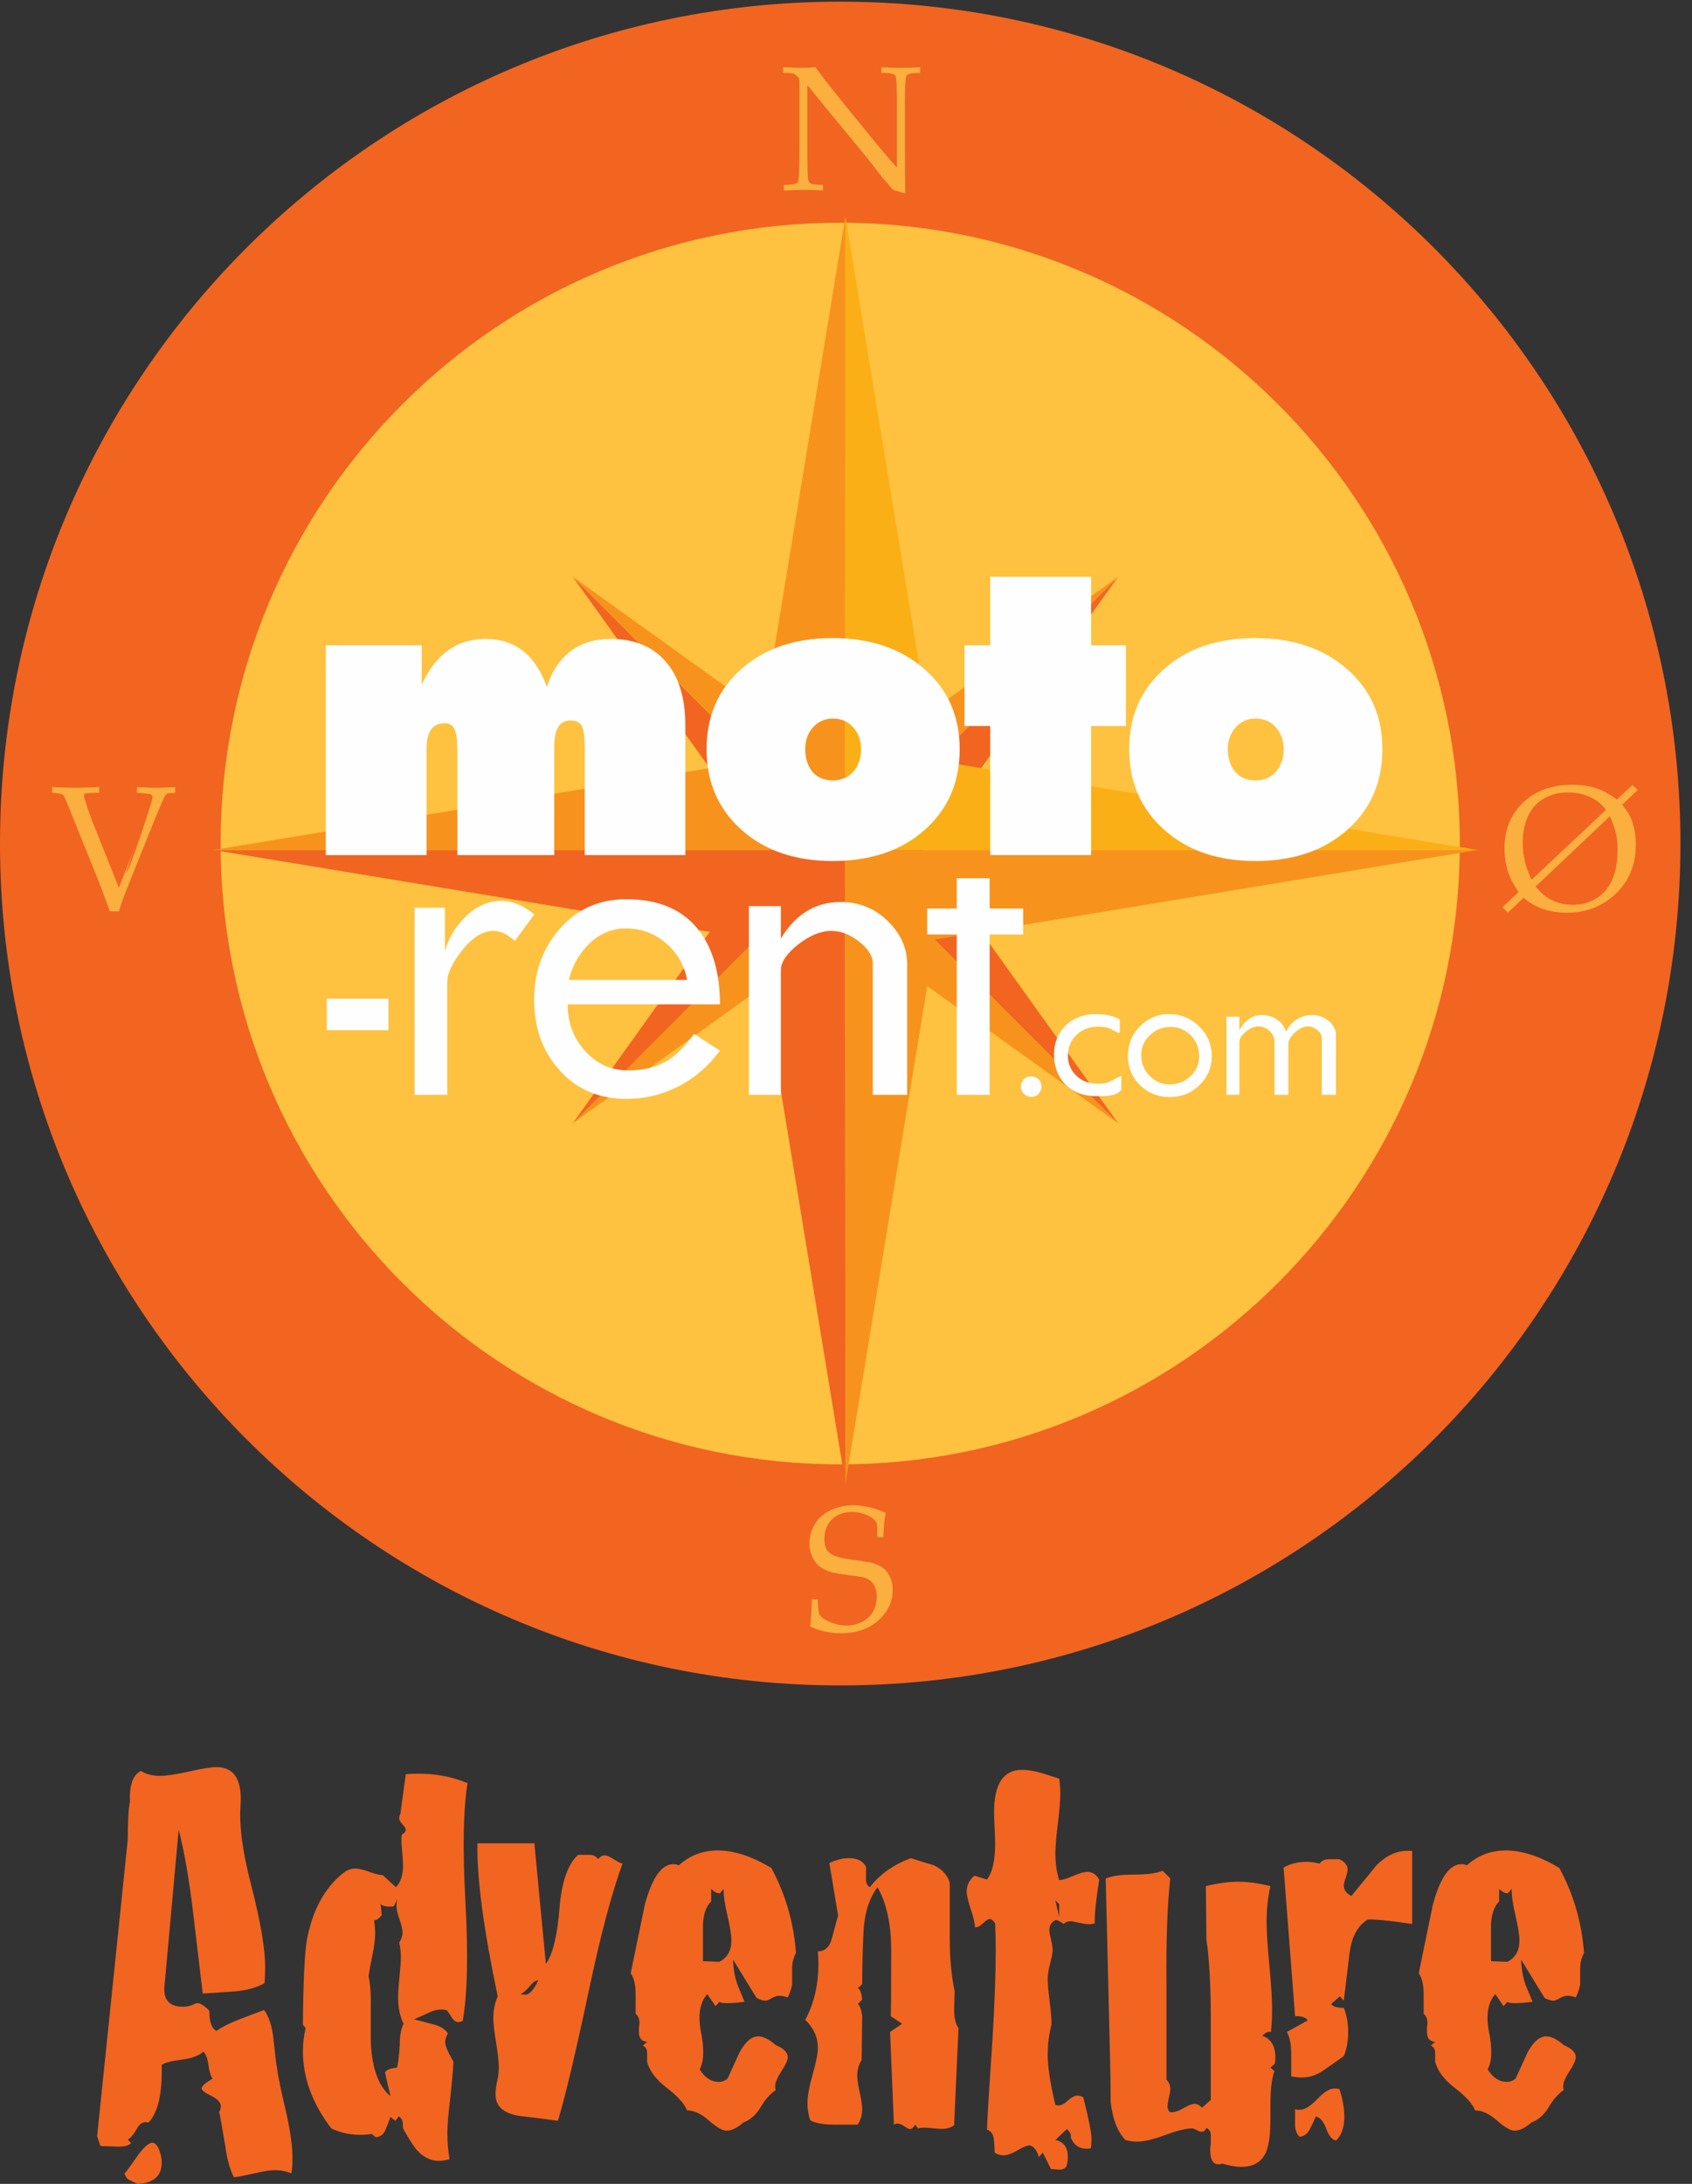<?xml version="1.0" encoding="UTF-8" standalone="no"?>
<svg width="124px" height="160px" viewBox="0 0 124 160" version="1.1" xmlns="http://www.w3.org/2000/svg" xmlns:xlink="http://www.w3.org/1999/xlink" xmlns:sketch="http://www.bohemiancoding.com/sketch/ns">
    <rect x="0" y="0" width="124" height="160" fill="#333333" stroke="none"/>
    <!-- Generator: Sketch 3.4.4 (17248) - http://www.bohemiancoding.com/sketch -->
    <title>Web-Adventure</title>
    <desc>Created with Sketch.</desc>
    <defs></defs>
    <g id="Page-1" stroke="none" stroke-width="1" fill="none" fill-rule="evenodd" sketch:type="MSPage">
        <g id="Artboard-6" sketch:type="MSArtboardGroup" transform="translate(-1041, -293)">
            <g id="Logos" sketch:type="MSLayerGroup" transform="translate(142, 293)">
                <g id="Web-Adventure" transform="translate(899, 0)" sketch:type="MSShapeGroup">
                    <path d="M11.81,157.991 C11.837,158.152 11.85,158.299 11.85,158.433 C11.85,159.424 11.262,159.946 10.086,160 C9.711,159.839 9.477,159.725 9.384,159.659 C9.29,159.592 9.203,159.451 9.123,159.237 C9.203,159.183 9.511,158.768 10.046,157.991 C10.527,157.322 10.901,156.987 11.168,156.987 C11.435,156.987 11.65,157.322 11.81,157.991 M21.356,159.237 C20.981,159.076 20.58,158.996 20.153,158.996 C19.778,158.996 19.27,159.076 18.628,159.237 C17.906,159.398 17.412,159.491 17.144,159.518 C16.85,158.956 16.636,158.178 16.503,157.188 C16.262,155.741 16.115,154.925 16.062,154.737 C16.142,154.576 16.182,154.443 16.182,154.335 C16.182,154.041 15.948,153.78 15.48,153.552 C15.012,153.325 14.778,153.144 14.778,153.009 C14.778,152.849 15.045,152.608 15.58,152.286 C15.446,152.126 15.346,151.798 15.279,151.302 C15.213,150.807 15.085,150.479 14.898,150.318 C14.578,150.613 14.049,150.807 13.314,150.9 C12.579,150.994 12.091,151.121 11.85,151.282 C11.904,153.371 11.583,154.777 10.888,155.5 C10.513,155.42 10.232,155.568 10.046,155.942 C9.778,156.398 9.55,156.665 9.364,156.746 L9.604,157.027 C9.39,157.214 9.043,157.295 8.562,157.268 C7.813,157.241 7.412,157.228 7.358,157.228 L7.118,156.505 L9.364,134.77 C9.364,133.404 9.417,132.479 9.524,131.997 C9.47,130.792 9.738,130.042 10.326,129.748 C10.7,129.988 11.168,130.109 11.73,130.109 C12.184,130.109 12.893,130.002 13.856,129.788 C14.818,129.573 15.486,129.466 15.861,129.466 C17.171,129.466 17.759,130.404 17.626,132.279 C17.519,133.779 17.786,135.747 18.428,138.185 C19.096,140.81 19.431,142.778 19.431,144.09 C19.431,144.492 19.417,144.894 19.39,145.296 C18.829,145.617 18.107,145.818 17.225,145.898 C16.449,145.952 15.66,146.006 14.858,146.059 C14.618,144.024 14.377,142.001 14.137,139.992 C13.842,137.582 13.495,135.6 13.094,134.046 L12.051,145.537 C11.971,146.528 12.425,147.023 13.415,147.023 C13.736,147.023 14.042,146.943 14.337,146.782 C14.578,146.702 14.912,146.876 15.34,147.304 C15.34,148.135 15.513,148.63 15.861,148.791 C16.288,148.497 16.85,148.215 17.546,147.947 C18.16,147.706 18.762,147.479 19.351,147.264 C19.698,147.72 19.925,148.403 20.032,149.313 C20.166,150.599 20.259,151.349 20.313,151.563 C20.366,152.072 20.594,153.17 20.995,154.858 C21.289,156.197 21.436,157.281 21.436,158.112 C21.436,158.514 21.409,158.888 21.356,159.237 Z M29.577,148.269 C29.31,147.733 29.176,147.091 29.176,146.34 C29.176,145.993 29.209,145.49 29.277,144.834 C29.343,144.178 29.377,143.702 29.377,143.407 C29.377,143.006 29.337,142.644 29.256,142.323 C29.417,142.081 29.497,141.827 29.497,141.559 C29.497,141.345 29.423,141.031 29.277,140.615 C29.129,140.2 29.056,139.872 29.056,139.631 C29.056,139.444 29.082,139.269 29.136,139.108 L28.855,139.671 C28.347,139.725 28.026,139.658 27.893,139.47 L27.973,140.314 C27.759,140.582 27.572,140.702 27.412,140.675 C27.465,140.997 27.492,141.318 27.492,141.639 C27.492,142.068 27.425,142.604 27.291,143.247 C27.131,144.05 27.037,144.559 27.01,144.773 C27.144,145.39 27.197,146.179 27.171,147.144 L27.171,149.554 C27.251,151.51 27.732,152.849 28.615,153.572 L28.213,151.844 C28.294,151.657 28.588,151.537 29.096,151.483 C29.176,151.189 29.243,150.639 29.297,149.835 C29.297,149.14 29.39,148.617 29.577,148.269 Z M34.23,130.631 L34.27,130.591 C33.949,132.547 33.895,135.459 34.109,139.329 C34.323,143.2 34.256,146.113 33.909,148.068 C33.775,148.122 33.668,148.148 33.588,148.148 C33.4,148.148 33.227,148.014 33.066,147.746 C32.906,147.479 32.786,147.318 32.706,147.264 C32.304,147.184 31.904,147.238 31.502,147.425 C31.101,147.613 30.713,147.786 30.339,147.947 C30.366,147.947 30.834,148.068 31.743,148.309 C32.278,148.443 32.639,148.671 32.826,148.992 C32.692,149.207 32.626,149.42 32.626,149.635 C32.626,149.876 32.826,150.345 33.227,151.041 C33.2,151.657 33.12,152.581 32.986,153.813 C32.852,154.885 32.786,155.715 32.786,156.304 C32.786,156.947 32.839,157.576 32.946,158.192 C32.679,158.272 32.411,158.313 32.144,158.313 C31.556,158.313 31.021,158.045 30.54,157.509 C30.325,157.268 29.992,156.746 29.537,155.942 C29.537,155.781 29.524,155.615 29.497,155.44 C29.47,155.266 29.377,155.139 29.216,155.058 L28.976,155.38 L28.615,155.099 C28.508,155.42 28.387,155.728 28.254,156.023 C28.12,156.371 27.879,156.558 27.532,156.585 L27.251,156.344 C26.181,156.505 25.192,156.371 24.283,155.942 C22.892,154.121 22.198,152.233 22.198,150.277 C22.198,149.715 22.264,149.152 22.398,148.59 L22.198,148.349 C22.224,145.242 22.318,143.193 22.478,142.202 C22.879,139.979 23.775,138.319 25.166,137.22 C25.433,137.006 25.727,136.899 26.048,136.899 C26.289,136.899 26.629,136.979 27.071,137.14 C27.512,137.301 27.839,137.381 28.053,137.381 L29.016,138.265 C29.363,137.917 29.537,137.381 29.537,136.658 C29.537,136.471 29.51,136.055 29.457,135.412 C29.403,134.957 29.403,134.623 29.457,134.408 C29.644,134.301 29.738,134.181 29.738,134.047 C29.738,133.966 29.658,133.839 29.497,133.664 C29.337,133.491 29.256,133.337 29.256,133.203 C29.256,133.096 29.283,133.002 29.337,132.922 L29.738,129.988 C31.395,129.855 32.892,130.069 34.23,130.631 Z M39.443,145.095 L39.483,145.095 C39.296,145.068 39.082,145.202 38.842,145.497 C38.601,145.791 38.374,145.993 38.16,146.099 C38.293,146.126 38.401,146.139 38.481,146.139 C38.802,146.139 39.122,145.791 39.443,145.095 Z M45.62,136.537 C44.818,138.734 43.989,141.868 43.133,145.939 C42.17,150.465 41.421,153.612 40.887,155.38 C39.951,155.246 39.002,155.126 38.04,155.018 C36.89,154.831 36.315,154.309 36.315,153.451 C36.315,153.157 36.355,152.836 36.435,152.487 C36.515,152.139 36.555,151.804 36.555,151.483 C36.555,151.055 36.488,150.438 36.355,149.635 C36.221,148.831 36.154,148.242 36.154,147.867 C36.154,147.278 36.261,146.742 36.475,146.26 C35.433,141.305 34.937,137.568 34.991,135.051 L39.162,135.051 C39.349,137.006 39.63,139.952 40.005,143.89 C40.513,143.193 40.847,141.814 41.008,139.751 C41.168,137.85 41.622,136.564 42.371,135.894 L43.173,135.894 C43.494,135.894 43.708,136.002 43.815,136.216 C43.975,136.029 44.149,135.934 44.336,135.934 C44.47,135.934 44.684,136.029 44.978,136.216 C45.272,136.404 45.486,136.511 45.62,136.537 Z M53.039,138.385 L52.759,138.707 C52.572,138.734 52.358,138.626 52.117,138.385 L52.117,139.309 C51.689,139.738 51.489,140.421 51.516,141.358 L51.516,143.688 L52.719,143.729 C53.307,143.434 53.601,142.912 53.601,142.162 C53.601,141.787 53.501,141.164 53.3,140.294 C53.1,139.424 53.013,138.787 53.039,138.385 Z M58.334,143.086 C58.146,143.434 58.053,143.809 58.053,144.211 L58.053,145.376 C57.999,145.697 57.893,146.019 57.732,146.34 C57.491,146.26 57.291,146.22 57.13,146.22 C56.943,146.22 56.749,146.28 56.549,146.4 C56.348,146.521 56.194,146.581 56.088,146.581 C55.927,146.581 55.713,146.515 55.446,146.38 L53.721,143.568 C53.748,144.371 53.895,145.082 54.163,145.697 C54.296,146.019 54.43,146.34 54.564,146.662 C53.467,146.796 52.852,146.796 52.719,146.662 L52.438,146.983 L51.836,146.099 C51.301,146.688 51.141,147.586 51.355,148.791 C51.622,150.104 51.596,151.041 51.275,151.603 C51.649,152.22 52.117,152.527 52.679,152.527 C52.919,152.527 53.133,152.447 53.32,152.287 C53.614,151.644 53.908,151.001 54.203,150.358 C54.63,149.581 55.085,149.193 55.566,149.193 C55.941,149.193 56.368,149.408 56.85,149.835 C57.437,150.077 57.732,150.372 57.732,150.72 C57.732,150.934 57.578,151.275 57.271,151.744 C56.963,152.213 56.81,152.581 56.81,152.849 C56.81,152.956 56.823,153.05 56.85,153.13 C56.449,153.398 56.081,153.813 55.747,154.375 C55.412,154.938 54.991,155.313 54.483,155.5 C54.028,155.902 53.614,156.103 53.24,156.103 C52.946,156.103 52.518,155.856 51.957,155.36 C51.395,154.864 50.86,154.617 50.352,154.617 C50.165,154.134 49.67,153.586 48.869,152.969 C48.066,152.353 47.585,151.711 47.424,151.041 L47.424,150.398 C47.424,150.13 47.317,149.956 47.104,149.876 L47.424,149.594 C47.023,149.568 46.823,149.327 46.823,148.871 L46.823,148.55 C46.849,148.416 46.863,148.309 46.863,148.228 C46.863,147.907 46.769,147.68 46.582,147.546 L46.582,146.139 C46.582,145.416 46.462,144.894 46.221,144.573 C46.568,142.885 46.916,141.198 47.264,139.51 C47.799,137.555 48.494,136.577 49.35,136.577 C49.483,136.577 49.616,136.605 49.751,136.658 C50.553,135.935 51.502,135.573 52.599,135.573 C53.802,135.573 55.111,136.002 56.529,136.859 C57.572,138.787 58.173,140.863 58.334,143.086 Z M70.245,148.59 L69.924,155.701 C69.63,155.942 69.175,156.022 68.561,155.942 C67.892,155.862 67.464,155.862 67.277,155.942 L67.077,155.661 C66.942,155.876 66.809,155.983 66.675,155.983 C66.595,155.983 66.461,155.916 66.274,155.782 C66.087,155.648 65.927,155.581 65.793,155.581 C65.686,155.581 65.592,155.607 65.512,155.661 L65.231,148.872 L66.114,148.269 L65.272,147.706 C65.298,147.894 65.312,146.287 65.312,142.885 C65.312,140.983 64.977,139.443 64.309,138.265 C63.693,139.095 63.352,140.173 63.286,141.499 C63.219,142.825 63.186,144.117 63.186,145.376 L62.865,145.657 C63.026,145.711 63.132,145.993 63.186,146.501 L62.865,146.822 C62.999,146.903 63.106,147.184 63.186,147.666 L63.146,150.921 C62.932,151.269 62.825,151.657 62.825,152.085 C62.825,152.353 62.885,152.762 63.006,153.311 C63.126,153.86 63.186,154.269 63.186,154.536 C63.186,154.938 63.079,155.313 62.865,155.661 L61.181,155.661 C60.352,155.661 59.75,155.554 59.376,155.34 C59.242,154.938 59.175,154.523 59.175,154.094 C59.175,153.586 59.302,152.883 59.557,151.985 C59.81,151.088 59.938,150.438 59.938,150.036 C59.938,149.26 59.63,148.577 59.015,147.987 C59.657,146.782 59.978,145.416 59.978,143.89 C59.978,143.595 59.964,143.287 59.938,142.965 C60.472,142.965 60.82,142.631 60.981,141.961 C61.247,140.943 61.395,140.408 61.422,140.354 L60.78,136.497 C61.287,136.256 61.768,136.136 62.223,136.136 C62.839,136.136 63.253,136.35 63.467,136.778 L63.467,137.582 C63.44,137.903 63.533,138.131 63.747,138.265 C64.47,137.328 65.472,136.618 66.756,136.136 C67.317,136.323 67.879,136.497 68.44,136.658 C69.055,136.953 69.442,137.381 69.603,137.943 L69.603,142.001 C69.603,143.475 69.724,144.773 69.964,145.898 L69.924,147.184 C69.924,147.827 70.031,148.296 70.245,148.59 Z M77.624,140.434 L77.624,139.51 L77.344,139.229 L77.624,140.434 Z M80.552,137.702 L80.552,137.743 C80.312,139.269 80.204,140.328 80.231,140.917 C79.991,140.997 79.683,140.997 79.309,140.917 C78.828,140.81 78.547,140.756 78.466,140.756 C78.252,140.756 78.078,140.823 77.945,140.957 C77.651,140.743 77.45,140.649 77.344,140.675 C77.049,140.836 76.903,141.077 76.903,141.399 C76.903,141.533 76.943,141.767 77.023,142.102 C77.103,142.437 77.143,142.684 77.143,142.845 C77.143,143.06 77.083,143.394 76.962,143.849 C76.842,144.305 76.782,144.68 76.782,144.974 C76.782,145.322 76.829,145.872 76.923,146.621 C77.016,147.371 77.063,147.934 77.063,148.309 C76.876,149.032 76.782,149.769 76.782,150.518 C76.782,151.429 76.969,152.662 77.344,154.215 C77.424,154.242 77.504,154.255 77.584,154.255 C77.771,154.255 77.999,154.134 78.266,153.893 C78.533,153.652 78.76,153.532 78.948,153.532 C79.081,153.532 79.229,153.572 79.389,153.652 C79.79,155.233 79.991,156.25 79.991,156.705 C79.991,156.92 79.977,157.148 79.951,157.389 C79.229,157.522 78.734,157.254 78.466,156.585 C78.52,156.398 78.427,156.196 78.186,155.983 L77.344,156.786 C78.119,156.947 78.4,157.563 78.186,158.634 C78.106,158.848 77.931,158.956 77.664,158.956 C77.209,158.929 76.996,158.915 77.023,158.915 L76.421,157.71 L76.14,158.032 C75.953,157.469 75.713,157.188 75.419,157.188 C75.258,157.188 74.97,157.308 74.556,157.549 C74.141,157.79 73.8,157.911 73.533,157.911 C73.319,157.911 73.106,157.844 72.892,157.71 C72.892,157.389 72.871,157.053 72.832,156.705 C72.792,156.357 72.624,156.129 72.33,156.023 C72.356,155.193 72.491,153.009 72.731,149.474 C72.892,146.796 72.972,144.627 72.972,142.966 C72.972,142.269 72.958,141.586 72.932,140.917 C72.798,140.702 72.664,140.595 72.531,140.595 C72.424,140.595 72.256,140.702 72.03,140.917 C71.802,141.131 71.608,141.225 71.448,141.198 C71.448,140.93 71.348,140.495 71.147,139.892 C70.947,139.289 70.846,138.854 70.846,138.586 C70.846,138.131 71.033,137.743 71.408,137.421 L72.33,137.702 C72.731,137.194 72.932,136.31 72.932,135.051 C72.932,134.81 72.918,134.428 72.892,133.906 C72.865,133.383 72.852,133.002 72.852,132.761 C72.852,130.698 73.533,129.667 74.897,129.667 C75.405,129.667 76.02,129.788 76.742,130.029 L77.624,130.31 C77.678,130.658 77.705,131.02 77.705,131.395 C77.705,131.904 77.644,132.647 77.524,133.624 C77.404,134.602 77.344,135.319 77.344,135.774 C77.344,136.497 77.437,137.154 77.624,137.743 C77.838,137.743 78.179,137.642 78.647,137.441 C79.115,137.24 79.456,137.14 79.67,137.14 C80.044,137.14 80.338,137.328 80.552,137.702 Z M93.426,151.764 L93.387,151.764 C93.2,152.273 93.105,153.09 93.105,154.215 L93.105,154.717 L93.105,155.219 C93.105,156.344 92.999,157.161 92.785,157.67 C92.464,158.393 91.862,158.754 90.98,158.754 C90.579,158.754 90.111,158.674 89.576,158.514 C88.988,158.701 88.694,158.366 88.694,157.509 C88.694,157.349 88.707,157.201 88.734,157.067 L88.734,156.424 C88.734,156.183 88.627,156.009 88.413,155.902 C88.333,156.089 88.212,156.183 88.052,156.183 C87.972,156.183 87.845,156.136 87.671,156.043 C87.497,155.949 87.356,155.916 87.25,155.942 C86.795,155.969 86.153,156.136 85.325,156.445 C84.496,156.752 83.827,156.907 83.32,156.907 C83.052,156.907 82.772,156.866 82.478,156.786 C81.889,156.17 81.528,155.233 81.394,153.974 C81.394,152.956 81.381,151.938 81.354,150.92 L81.033,137.622 C81.488,137.435 82.183,137.341 83.119,137.341 C84.055,137.341 84.75,137.247 85.205,137.06 L85.766,137.622 C85.552,139.497 85.458,142.028 85.485,145.215 L85.485,152.367 C85.672,152.554 85.766,152.782 85.766,153.05 C85.766,153.184 85.732,153.391 85.666,153.672 C85.599,153.954 85.566,154.162 85.566,154.295 C85.566,154.483 85.619,154.63 85.726,154.737 C85.967,154.791 86.287,154.704 86.689,154.476 C87.089,154.249 87.37,154.134 87.531,154.134 C87.718,154.134 87.905,154.229 88.092,154.416 L88.734,153.853 L88.734,147.867 C88.734,145.483 88.627,143.555 88.413,142.081 L88.373,138.185 C89.256,137.971 90.044,137.863 90.74,137.863 C91.434,137.863 92.224,137.971 93.105,138.185 C92.918,138.988 92.825,139.872 92.825,140.836 C92.825,141.533 92.891,142.584 93.026,143.99 C93.159,145.396 93.226,146.461 93.226,147.184 C93.226,147.773 93.2,148.336 93.146,148.871 C92.958,148.818 92.745,148.912 92.504,149.152 C93.146,149.367 93.467,149.903 93.467,150.76 C93.467,150.894 93.453,151.041 93.426,151.202 L93.105,151.483 L93.426,151.764 Z M98.159,153.05 C98.399,153.773 98.52,154.456 98.52,155.099 C98.52,155.849 98.319,156.424 97.918,156.826 C97.624,156.772 97.383,156.485 97.196,155.962 C97.009,155.44 96.755,155.139 96.434,155.058 C96.3,155.38 96.153,155.688 95.993,155.983 C95.832,156.33 95.578,156.518 95.231,156.545 C95.017,156.33 94.91,156.023 94.91,155.621 L94.91,154.536 C95.017,154.563 95.124,154.576 95.231,154.576 C95.605,154.576 96.039,154.315 96.534,153.793 C97.028,153.271 97.45,153.009 97.798,153.009 C97.904,153.009 98.024,153.023 98.159,153.05 Z M103.493,140.957 C101.862,140.715 100.778,140.609 100.244,140.635 C99.468,141.091 99.014,141.975 98.88,143.287 C98.613,145.456 98.48,146.555 98.48,146.581 L98.199,146.26 L97.557,146.822 C97.663,147.01 97.972,147.104 98.48,147.104 C98.693,147.613 98.801,148.202 98.801,148.871 C98.801,149.568 98.693,150.157 98.48,150.639 C97.998,150.987 97.503,151.336 96.996,151.684 C96.488,152.032 95.966,152.206 95.431,152.206 C95.191,152.206 94.923,152.179 94.629,152.126 L94.629,150.478 C94.629,149.782 94.522,149.247 94.308,148.871 L95.832,148.028 C95.725,147.814 95.417,147.706 94.91,147.706 L94.068,136.819 C94.87,136.39 95.752,136.296 96.715,136.537 C96.849,136.323 97.075,136.216 97.397,136.216 L98.159,136.216 C98.559,136.404 98.76,136.658 98.76,136.979 C98.76,137.113 98.713,137.315 98.62,137.582 C98.526,137.85 98.48,138.038 98.48,138.144 C98.48,138.466 98.666,138.721 99.041,138.908 C99.629,138.184 100.23,137.448 100.846,136.698 C101.648,135.868 102.53,135.506 103.493,135.613 L103.493,140.957 Z M110.792,138.385 L110.511,138.707 C110.324,138.734 110.111,138.626 109.869,138.385 L109.869,139.309 C109.441,139.738 109.241,140.421 109.268,141.358 L109.268,143.688 L110.471,143.729 C111.059,143.434 111.354,142.912 111.354,142.162 C111.354,141.787 111.253,141.164 111.053,140.294 C110.852,139.424 110.765,138.787 110.792,138.385 Z M116.086,143.086 C115.899,143.434 115.806,143.809 115.806,144.211 L115.806,145.376 C115.752,145.697 115.645,146.019 115.485,146.34 C115.244,146.26 115.043,146.22 114.883,146.22 C114.695,146.22 114.502,146.28 114.301,146.4 C114.101,146.521 113.947,146.581 113.84,146.581 C113.68,146.581 113.465,146.515 113.199,146.38 L111.474,143.568 C111.5,144.371 111.647,145.082 111.915,145.697 C112.048,146.019 112.182,146.34 112.316,146.662 C111.219,146.796 110.605,146.796 110.471,146.662 L110.19,146.983 L109.589,146.099 C109.054,146.688 108.893,147.586 109.108,148.791 C109.374,150.104 109.348,151.041 109.027,151.603 C109.401,152.22 109.869,152.527 110.431,152.527 C110.672,152.527 110.885,152.447 111.073,152.287 C111.367,151.644 111.661,151.001 111.955,150.358 C112.382,149.581 112.838,149.193 113.319,149.193 C113.693,149.193 114.121,149.408 114.602,149.835 C115.19,150.077 115.485,150.372 115.485,150.72 C115.485,150.934 115.33,151.275 115.023,151.744 C114.715,152.213 114.562,152.581 114.562,152.849 C114.562,152.956 114.575,153.05 114.602,153.13 C114.201,153.398 113.833,153.813 113.499,154.375 C113.164,154.938 112.743,155.313 112.236,155.5 C111.781,155.902 111.367,156.103 110.992,156.103 C110.698,156.103 110.271,155.856 109.709,155.36 C109.148,154.864 108.612,154.617 108.105,154.617 C107.918,154.134 107.423,153.586 106.621,152.969 C105.819,152.353 105.338,151.711 105.177,151.041 L105.177,150.398 C105.177,150.13 105.07,149.956 104.856,149.876 L105.177,149.594 C104.776,149.568 104.575,149.327 104.575,148.871 L104.575,148.55 C104.602,148.416 104.615,148.309 104.615,148.228 C104.615,147.907 104.521,147.68 104.335,147.546 L104.335,146.139 C104.335,145.416 104.215,144.894 103.974,144.573 C104.321,142.885 104.669,141.198 105.017,139.51 C105.551,137.555 106.246,136.577 107.102,136.577 C107.236,136.577 107.369,136.605 107.504,136.658 C108.305,135.935 109.254,135.573 110.351,135.573 C111.554,135.573 112.864,136.002 114.281,136.859 C115.324,138.787 115.926,140.863 116.086,143.086" id="Fill-22" fill="#F16521"></path>
                    <g id="Group">
                        <path d="M108.977,62.016 C108.977,88.473 87.565,109.919 61.154,109.919 C34.745,109.919 13.334,88.473 13.334,62.016 C13.334,35.56 34.745,14.114 61.154,14.114 C87.565,14.114 108.977,35.56 108.977,62.016" id="Fill-1" fill="#FEC240"></path>
                        <path d="M16.17,61.802 C16.17,86.924 36.496,107.287 61.577,107.287 C86.647,107.287 106.982,86.924 106.982,61.802 C106.982,36.68 86.647,16.317 61.577,16.317 C36.496,16.317 16.17,36.68 16.17,61.802 M3.32008535e-05,61.802 C3.32008535e-05,27.737 27.571,0.122 61.577,0.122 C95.583,0.122 123.152,27.737 123.152,61.802 C123.152,95.868 95.583,123.483 61.577,123.483 C27.571,123.483 3.32008535e-05,95.868 3.32008535e-05,61.802" id="Fill-41" fill="#F16521"></path>
                        <path d="M81.953,82.303 L61.958,67.939 L41.962,82.303 L61.946,62.286 L81.953,82.303 Z" id="Fill-43" fill="#F7931D"></path>
                        <path d="M61.946,62.286 L81.953,42.243 L67.614,62.273 L81.953,82.302 L61.946,62.286 Z" id="Fill-45" fill="#F16521"></path>
                        <path d="M41.968,42.247 L56.307,62.278 L41.968,82.308 L61.95,62.29 L41.968,42.247 Z" id="Fill-47" fill="#F16521"></path>
                        <path d="M61.95,62.29 L81.959,42.247 L61.965,56.613 L41.968,42.247 L61.95,62.29 Z" id="Fill-49" fill="#F7931D"></path>
                        <path d="M61.96,108.707 L55.404,68.837 L15.6,62.27 L61.929,62.27 L61.96,108.707 Z" id="Fill-51" fill="#F16521"></path>
                        <path d="M61.929,62.27 L108.318,62.27 L68.517,68.837 L61.96,108.707 L61.929,62.27 Z" id="Fill-53" fill="#F7931D"></path>
                        <path d="M61.96,15.843 L55.404,55.712 L15.6,62.28 L61.929,62.28 L61.96,15.843 Z" id="Fill-55" fill="#F7931D"></path>
                        <path d="M61.929,62.281 L108.318,62.281 L68.517,55.713 L61.96,15.843 L61.929,62.281 Z" id="Fill-57" fill="#FBAF17"></path>
                        <path d="M59.37,119.159 C59.437,118.751 59.478,118.09 59.492,117.174 L59.929,117.174 C59.949,117.787 59.986,118.147 60.035,118.258 C60.082,118.369 60.198,118.488 60.386,118.613 C60.571,118.738 60.822,118.852 61.135,118.95 C61.448,119.05 61.749,119.097 62.041,119.097 C62.469,119.097 62.863,118.999 63.222,118.803 C63.581,118.605 63.844,118.345 64.009,118.025 C64.172,117.705 64.254,117.364 64.254,116.997 C64.254,116.72 64.214,116.481 64.133,116.281 C64.049,116.077 63.925,115.917 63.756,115.791 C63.588,115.667 63.377,115.579 63.129,115.53 C62.971,115.505 62.66,115.46 62.19,115.402 C61.719,115.341 61.321,115.275 60.991,115.203 C60.551,115.068 60.226,114.911 60.02,114.732 C59.811,114.551 59.644,114.314 59.515,114.021 C59.386,113.727 59.322,113.411 59.322,113.07 C59.322,112.577 59.453,112.11 59.712,111.67 C59.973,111.233 60.36,110.892 60.871,110.649 C61.383,110.404 61.94,110.283 62.538,110.283 C62.899,110.283 63.29,110.332 63.718,110.429 C64.144,110.523 64.541,110.664 64.911,110.847 C64.858,111.116 64.818,111.364 64.795,111.597 C64.772,111.827 64.755,112.17 64.741,112.622 L64.305,112.622 C64.292,111.967 64.272,111.614 64.246,111.552 C64.141,111.4 63.997,111.262 63.813,111.139 C63.375,110.893 62.918,110.771 62.442,110.771 C61.826,110.771 61.333,110.954 60.967,111.321 C60.599,111.689 60.415,112.164 60.415,112.748 C60.415,113.104 60.481,113.38 60.614,113.576 C60.745,113.77 60.981,113.928 61.321,114.043 C61.554,114.122 61.936,114.199 62.463,114.27 C62.992,114.34 63.469,114.416 63.89,114.497 C64.287,114.616 64.581,114.757 64.772,114.919 C64.961,115.085 65.116,115.299 65.239,115.564 C65.36,115.83 65.422,116.144 65.422,116.499 C65.422,117.345 65.073,118.085 64.374,118.713 C63.672,119.343 62.768,119.657 61.656,119.657 C60.813,119.657 60.054,119.49 59.37,119.159 Z M117.989,59.798 C118.216,60.348 118.364,60.781 118.436,61.098 C118.508,61.416 118.544,61.788 118.544,62.22 C118.544,63.583 118.24,64.602 117.632,65.277 C117.025,65.949 116.233,66.286 115.258,66.286 C114.81,66.286 114.412,66.222 114.068,66.092 C113.723,65.963 113.431,65.805 113.195,65.619 C113.017,65.478 112.798,65.253 112.541,64.944 L117.989,59.798 Z M110.499,66.871 L111.666,65.77 C112.072,66.139 112.546,66.414 113.084,66.597 C113.624,66.78 114.2,66.871 114.813,66.871 C116.132,66.871 117.257,66.473 118.192,65.678 C119.318,64.72 119.881,63.453 119.881,61.877 C119.881,61.231 119.781,60.639 119.584,60.1 C119.443,59.723 119.209,59.341 118.881,58.956 L120.029,57.871 L119.627,57.52 L118.503,58.579 C117.998,58.199 117.487,57.925 116.973,57.752 C116.46,57.581 115.882,57.496 115.24,57.496 C113.732,57.496 112.524,57.932 111.618,58.805 C110.709,59.679 110.257,60.796 110.257,62.161 C110.257,62.833 110.363,63.465 110.58,64.056 C110.742,64.495 110.981,64.927 111.295,65.352 L110.113,66.464 L110.499,66.871 Z M112.24,64.463 C111.809,63.564 111.592,62.653 111.592,61.732 C111.592,61.009 111.723,60.362 111.986,59.794 C112.248,59.226 112.637,58.793 113.152,58.498 C113.666,58.204 114.254,58.057 114.916,58.057 C115.347,58.057 115.752,58.118 116.132,58.241 C116.509,58.366 116.832,58.528 117.104,58.729 C117.303,58.879 117.498,59.082 117.693,59.338 L112.24,64.463 Z M8.707,66.772 C8.782,66.531 8.852,66.319 8.915,66.137 C8.976,65.955 9.061,65.739 9.161,65.489 L9.647,64.236 L11.618,59.353 C11.891,58.729 12.05,58.387 12.086,58.322 C12.141,58.232 12.201,58.174 12.263,58.143 C12.326,58.114 12.519,58.093 12.839,58.08 L12.839,57.666 C12.26,57.699 11.808,57.716 11.479,57.716 C11.158,57.716 10.68,57.699 10.04,57.666 L10.04,58.08 C10.606,58.123 10.933,58.159 11.017,58.189 C11.125,58.223 11.18,58.29 11.18,58.392 C11.18,58.464 11.135,58.651 11.041,58.952 C9.192,64.884 8.552,65.389 10.353,60.904 L8.707,65.048 L6.717,60.045 C6.58,59.694 6.421,59.23 6.239,58.653 C6.179,58.476 6.15,58.363 6.15,58.315 C6.15,58.267 6.165,58.225 6.197,58.188 C6.228,58.152 6.287,58.127 6.369,58.113 C6.452,58.101 6.753,58.089 7.267,58.08 L7.267,57.666 C6.447,57.699 5.864,57.716 5.521,57.716 C5.157,57.716 4.589,57.699 3.821,57.666 L3.821,58.08 C4.194,58.106 4.426,58.141 4.519,58.182 C4.585,58.208 4.639,58.248 4.676,58.302 C4.732,58.392 4.874,58.72 5.102,59.288 L7.259,64.637 C7.659,65.691 7.923,66.405 8.05,66.772 L8.707,66.772 Z M57.444,13.958 L57.444,13.543 C57.897,13.541 58.196,13.505 58.341,13.443 C58.401,13.418 58.444,13.378 58.47,13.321 C58.513,13.238 58.544,13.015 58.56,12.656 C58.578,12.099 58.585,11.617 58.585,11.213 L58.585,6.048 C58.585,5.908 58.578,5.818 58.56,5.776 C58.527,5.7 58.449,5.609 58.328,5.504 C58.253,5.436 58.164,5.392 58.064,5.373 C57.964,5.355 57.741,5.342 57.394,5.338 L57.394,4.925 C58.136,4.957 58.602,4.973 58.795,4.973 C59.118,4.973 59.439,4.957 59.759,4.925 C60.11,5.394 60.37,5.74 60.536,5.963 L61.822,7.578 L63.7,9.881 C64.299,10.614 64.782,11.193 65.146,11.616 C65.378,11.893 65.575,12.112 65.731,12.272 L65.731,7.656 C65.731,7.245 65.724,6.76 65.709,6.204 C65.69,5.855 65.66,5.638 65.622,5.553 C65.59,5.499 65.547,5.458 65.485,5.433 C65.341,5.375 65.043,5.342 64.59,5.338 L64.59,4.925 C65.09,4.957 65.598,4.973 66.114,4.973 C66.599,4.973 67.037,4.957 67.432,4.925 L67.432,5.338 C66.989,5.342 66.697,5.375 66.556,5.434 C66.496,5.46 66.453,5.501 66.429,5.561 C66.386,5.641 66.355,5.864 66.339,6.226 C66.322,6.785 66.316,7.266 66.316,7.668 L66.316,10.719 C66.316,11.337 66.322,12.489 66.339,14.176 L65.688,13.981 L65.535,13.949 C65.511,13.939 65.487,13.927 65.466,13.909 C65.437,13.888 65.356,13.801 65.228,13.651 C64.877,13.249 64.621,12.945 64.456,12.739 L63.643,11.691 L59.169,6.244 L59.169,11.178 C59.169,11.597 59.176,12.093 59.193,12.663 C59.21,13.019 59.238,13.238 59.277,13.319 C59.308,13.38 59.354,13.421 59.415,13.447 C59.559,13.508 59.858,13.541 60.31,13.543 L60.31,13.958 C59.932,13.926 59.518,13.909 59.062,13.909 C58.566,13.909 58.028,13.926 57.444,13.958 Z" id="Fill-59" fill="#FBAF3F"></path>
                        <path d="M50.225,62.647 L42.852,62.647 L42.852,54.746 C42.852,54.024 42.787,53.516 42.656,53.229 C42.515,52.933 42.247,52.785 41.821,52.785 C41.41,52.785 41.116,52.941 40.92,53.245 C40.714,53.549 40.618,54.073 40.618,54.82 L40.618,62.647 L33.518,62.647 L33.518,54.968 C33.518,54.229 33.451,53.712 33.31,53.426 C33.179,53.138 32.934,52.99 32.581,52.99 C31.706,52.99 31.263,53.605 31.263,54.837 L31.263,62.647 L23.876,62.647 L23.876,47.28 L30.904,47.28 L30.904,50.168 C31.928,47.928 33.492,46.812 35.587,46.812 C37.758,46.812 39.25,47.994 40.074,50.34 C40.435,49.199 41.012,48.33 41.805,47.723 C42.599,47.117 43.58,46.812 44.77,46.812 C46.489,46.812 47.831,47.37 48.783,48.469 C49.749,49.569 50.225,51.128 50.225,53.148 L50.225,62.647 Z M63.1,54.885 C63.1,54.245 62.91,53.712 62.524,53.286 C62.149,52.867 61.658,52.646 61.049,52.646 C60.453,52.646 59.962,52.867 59.585,53.286 C59.2,53.712 59.012,54.245 59.012,54.885 C59.012,55.567 59.193,56.124 59.543,56.55 C59.913,56.969 60.396,57.175 61.018,57.175 C61.642,57.175 62.149,56.969 62.524,56.55 C62.91,56.124 63.1,55.567 63.1,54.885 Z M70.332,54.885 C70.332,57.314 69.471,59.292 67.761,60.808 C66.038,62.328 63.794,63.082 61.018,63.082 C58.276,63.082 56.048,62.319 54.336,60.792 C52.633,59.267 51.781,57.298 51.781,54.885 C51.781,52.474 52.633,50.513 54.336,49.012 C56.048,47.502 58.276,46.748 61.018,46.748 C63.77,46.748 66.006,47.502 67.733,49.012 C69.462,50.513 70.332,52.474 70.332,54.885 Z M82.508,53.188 L79.963,53.188 L79.963,62.647 L72.568,62.647 L72.568,53.188 L70.684,53.188 L70.684,47.28 L72.568,47.28 L72.568,42.259 L79.963,42.259 L79.963,47.28 L82.508,47.28 L82.508,53.188 Z M94.075,54.885 C94.075,54.245 93.879,53.712 93.502,53.286 C93.126,52.867 92.634,52.646 92.025,52.646 C91.42,52.646 90.937,52.867 90.561,53.286 C90.177,53.712 89.98,54.245 89.98,54.885 C89.98,55.567 90.167,56.124 90.52,56.55 C90.882,56.969 91.372,57.175 92.004,57.175 C92.625,57.175 93.126,56.969 93.502,56.55 C93.879,56.124 94.075,55.567 94.075,54.885 Z M101.307,54.885 C101.307,57.314 100.446,59.292 98.729,60.808 C97.007,62.328 94.763,63.082 92.004,63.082 C89.251,63.082 87.024,62.319 85.32,60.792 C83.607,59.267 82.757,57.298 82.757,54.885 C82.757,52.474 83.607,50.513 85.32,49.012 C87.024,47.502 89.251,46.748 92.004,46.748 C94.737,46.748 96.983,47.502 98.711,49.012 C100.438,50.513 101.307,52.474 101.307,54.885 Z M39.16,66.987 L37.732,68.94 C37.186,68.447 36.662,68.202 36.161,68.202 C35.391,68.202 34.637,68.669 33.891,69.596 C33.156,70.531 32.779,71.303 32.779,71.918 L32.779,80.213 L30.386,80.213 L30.386,66.503 L32.607,66.503 L32.607,69.687 C32.877,68.694 33.41,67.833 34.18,67.102 C34.949,66.364 35.809,66.002 36.751,66.002 C37.529,66.002 38.332,66.322 39.16,66.987 Z M50.356,71.795 C50.143,70.688 49.618,69.785 48.783,69.079 C47.954,68.374 46.98,68.021 45.851,68.021 C44.842,68.021 43.949,68.398 43.189,69.137 C42.428,69.883 41.935,70.769 41.69,71.795 L50.356,71.795 Z M52.762,76.972 C51.937,78.105 50.926,78.975 49.733,79.589 C48.546,80.196 47.276,80.508 45.932,80.508 C43.85,80.508 42.173,79.778 40.92,78.309 C39.731,76.947 39.143,75.25 39.143,73.247 C39.143,71.294 39.724,69.604 40.896,68.202 C42.173,66.651 43.85,65.88 45.906,65.88 C48.323,65.88 50.118,66.676 51.289,68.259 C52.271,69.581 52.762,71.369 52.762,73.583 L41.599,73.583 C41.599,74.913 42.025,76.045 42.878,76.996 C43.72,77.949 44.786,78.424 46.038,78.424 C47.183,78.424 48.143,78.185 48.912,77.71 C49.544,77.325 50.199,76.66 50.863,75.75 L52.762,76.972 Z M66.482,80.213 L63.961,80.213 L63.961,70.581 C63.961,70.039 63.632,69.514 62.959,68.989 C62.295,68.465 61.625,68.202 60.936,68.202 C60.159,68.202 59.346,68.53 58.497,69.193 C57.652,69.859 57.227,70.49 57.227,71.08 L57.227,80.213 L54.884,80.213 L54.884,66.388 L57.227,66.388 L57.227,68.768 C57.742,67.914 58.341,67.266 59.012,66.831 C59.759,66.339 60.624,66.085 61.625,66.085 C62.959,66.085 64.114,66.552 65.066,67.488 C66.015,68.415 66.482,69.465 66.482,70.638 L66.482,80.213 Z M74.984,68.465 L72.526,68.465 L72.526,80.213 L70.117,80.213 L70.117,68.465 L67.948,68.465 L67.948,66.56 L70.117,66.56 L70.117,64.346 L72.526,64.346 L72.526,66.56 L74.984,66.56 L74.984,68.465 Z M76.327,79.597 C76.327,79.811 76.251,79.983 76.107,80.139 C75.976,80.286 75.8,80.36 75.583,80.36 C75.376,80.36 75.196,80.294 75.041,80.147 C74.902,80.008 74.821,79.836 74.821,79.622 C74.821,79.409 74.893,79.228 75.024,79.081 C75.17,78.933 75.344,78.859 75.565,78.859 C75.768,78.859 75.957,78.933 76.096,79.072 C76.246,79.204 76.327,79.383 76.327,79.597 Z M82.175,79.852 C82.01,80.057 81.749,80.197 81.38,80.261 C81.182,80.294 80.856,80.31 80.395,80.31 C79.365,80.31 78.564,79.999 78.006,79.375 C77.497,78.809 77.244,78.096 77.244,77.234 C77.244,76.431 77.514,75.758 78.036,75.199 C78.619,74.601 79.382,74.297 80.338,74.297 C80.692,74.297 80.992,74.329 81.266,74.387 C81.528,74.436 81.797,74.535 82.067,74.691 L82.067,75.667 C81.938,75.667 81.749,75.593 81.503,75.438 C81.258,75.291 80.921,75.217 80.503,75.217 C79.831,75.217 79.276,75.43 78.849,75.864 C78.465,76.267 78.258,76.759 78.258,77.333 C78.258,77.891 78.447,78.358 78.817,78.744 C79.226,79.187 79.783,79.4 80.479,79.4 C80.866,79.4 81.158,79.343 81.362,79.228 C81.871,78.958 82.133,78.827 82.175,78.827 L82.175,79.852 Z M87.883,77.39 C87.883,76.8 87.679,76.283 87.277,75.864 C86.867,75.454 86.376,75.24 85.797,75.24 C85.196,75.24 84.69,75.438 84.272,75.848 C83.837,76.25 83.633,76.742 83.633,77.316 C83.633,77.891 83.837,78.391 84.247,78.819 C84.655,79.236 85.155,79.449 85.73,79.449 C86.317,79.449 86.817,79.245 87.244,78.85 C87.67,78.457 87.883,77.965 87.883,77.39 Z M88.807,77.39 C88.807,78.211 88.507,78.916 87.9,79.507 C87.311,80.09 86.581,80.377 85.73,80.377 C84.886,80.377 84.157,80.09 83.548,79.507 C82.952,78.916 82.659,78.203 82.659,77.375 C82.659,76.53 82.944,75.807 83.526,75.209 C84.116,74.608 84.829,74.297 85.681,74.297 C86.53,74.297 87.268,74.601 87.883,75.199 C88.498,75.799 88.807,76.53 88.807,77.39 Z M97.906,80.213 L96.868,80.213 L96.868,76.069 C96.868,75.84 96.76,75.635 96.531,75.463 C96.311,75.291 96.09,75.199 95.858,75.199 C95.54,75.199 95.22,75.356 94.902,75.643 C94.574,75.945 94.419,76.234 94.419,76.52 L94.419,80.213 L93.403,80.213 L93.403,76.357 C93.403,76.037 93.288,75.766 93.051,75.536 C92.814,75.314 92.525,75.199 92.2,75.199 C91.911,75.199 91.616,75.331 91.307,75.585 C90.994,75.848 90.83,76.085 90.83,76.341 L90.83,80.213 L89.882,80.213 L89.882,74.486 L90.83,74.486 L90.83,75.471 C91.001,75.15 91.217,74.888 91.472,74.699 C91.765,74.478 92.091,74.362 92.453,74.362 C92.879,74.362 93.257,74.47 93.575,74.691 C93.895,74.896 94.123,75.199 94.262,75.593 C94.419,75.217 94.672,74.913 95.031,74.691 C95.385,74.47 95.77,74.362 96.181,74.362 C96.573,74.362 96.942,74.486 97.295,74.741 C97.638,74.978 97.843,75.306 97.906,75.708 L97.906,80.213 Z M28.47,75.479 L23.95,75.479 L23.95,73.165 L28.47,73.165 L28.47,75.479 Z" id="Fill-67" fill="#FEFEFE"></path>
                    </g>
                </g>
            </g>
        </g>
    </g>
</svg>